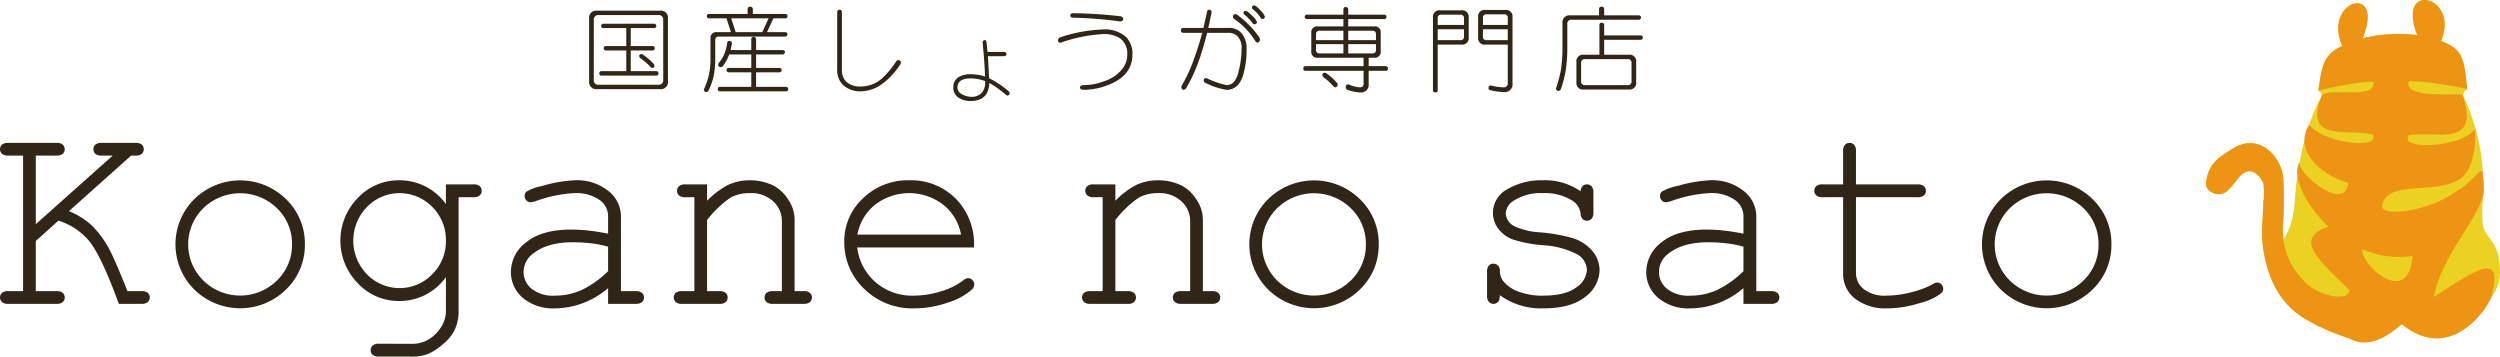 <svg xmlns="http://www.w3.org/2000/svg" viewBox="0 0 498.807 71.149"><defs><style>.cls-1{fill:#ead122;}.cls-2{fill:#ee9414;}.cls-3{fill:#302618;}</style></defs><g id="レイヤー_2" data-name="レイヤー 2"><g id="レイヤー_1-2" data-name="レイヤー 1"><path class="cls-1" d="M498.745,53.017a9.229,9.229,0,0,0-1.368-4.631c-.981-1.406-1.934-2.232-2.04-4.014a29.177,29.177,0,0,1,.237-6.111v-.003c-.046-1.444-.084-2.435-.152-3.088a40.224,40.224,0,0,0-4.031-16.119v-.001c.272-.8.272-.8.872-1.245-.019-.173-.038-.326-.056-.493-.328-3.658-.713-5.61-1.685-6.89-.017-.024-.036-.044-.054-.067-.071-.09-.14-.182-.218-.266a8,8,0,0,0-3.117-1.873c-.031-.013-.058-.025-.09-.039,3.814-9.033-9.078-12.16-4.747-1.16-.188-.025-.39-.027-.583-.048-.7-.078-1.403-.151-2.126-.176-.213-.008-.429.01-.644.007-.713-.009-1.429-.016-2.145.026-.542.031-1.072.107-1.607.167-.384.043-.775.062-1.152.12a25.495,25.495,0,0,0-2.636.539,11.643,11.643,0,0,0,.997-4.214c-.001-4.692-5.61-3.06-5.86,1.891a8.548,8.548,0,0,0,.789,3.854c-3.893,1.615-4.083,4.554-4.692,8.339-.037.188-.073.369-.113.567-.001.004.016.01.018.015v.003l.003-.001a1.074,1.074,0,0,1,.658,1.086,36.124,36.124,0,0,0-2.459,5.698l-.005-.005a5.876,5.876,0,0,0-.922,3.08q-.561,2.118-.959,4.271a4.498,4.498,0,0,0-.451,2.706c-.07.457-.141.915-.202,1.37-.264,1.957-.299,3.946-.565,5.897a15.663,15.663,0,0,1-1.745,5.132c-.1.148-.171.312-.259.466a16.909,16.909,0,0,1-.111-3.268,79.635,79.635,0,0,0,.051-8.699c-.197-4.54-4.826-9.444-9.981-6.252-2.239,1.386-4.47,2.65-5.175,5.453-.338,1.347-.537,2.492.68,3.193a2.714,2.714,0,0,0,3.69-.532c.782-.772,1.469-1.803,2.056-2.453.74-.819,1.788-1.445,2.826-.883a4.181,4.181,0,0,1,1.924,2.257,13.19,13.19,0,0,1,.002,3.633c-.053,3.043-.498,6.141-.068,9.115.848,5.866,3.15,11.203,8.533,14.334.476.276.967.532,1.455.79.009.012.024.021.032.032a3.231,3.231,0,0,0,1.485.728,44.054,44.054,0,0,0,5.671,2.249c4.343,2.444,8.54-1.234,10.52-2.829,4.378,3.585,8.349,3.32,11.481,1.605.098-.052.194-.107.291-.164a16.446,16.446,0,0,0,6.037-6.698l.001-.002a10.228,10.228,0,0,0,1.38-2.546,9.84,9.84,0,0,0,.329-3.853m-39.887-20.78c-.025.135-.047.27-.071.403a.662.662,0,0,1,.071-.403"/><path class="cls-2" d="M464.902,58.951a11.295,11.295,0,0,1-3.571-1.503,14.27,14.27,0,0,1-5.806-12.909,79.638,79.638,0,0,0,.051-8.7c-.196-4.54-4.826-9.443-9.981-6.252-2.239,1.387-4.47,2.651-5.175,5.454-.338,1.347-.537,2.492.68,3.193a2.714,2.714,0,0,0,3.69-.532c.782-.772,1.469-1.803,2.056-2.453.74-.819,1.788-1.445,2.827-.883a4.183,4.183,0,0,1,1.923,2.257,13.178,13.178,0,0,1,.002,3.632c-.053,3.043-.498,6.142-.068,9.116.848,5.866,3.15,11.203,8.533,14.334a43.124,43.124,0,0,0,8.643,3.798c4.343,2.445,8.54-1.233,10.52-2.828,8.601,7.043,15.638-.764,17.809-5.257,2.737-9.936-3.316-5.325-11.453-.166,1.797-8.765,8.976-15.354,9.992-20.992-.238-7.458-.234-3.088-5.392-.179-4.338,3.419-13.416,5.347-14.908,3.384.18-5.415,9.589-2.98,14.068-5.058,5.163-1.291,4.522-10.618,4.459-10.536a10.022,10.022,0,0,1-5.278,2.554c-3.515.953-9.373.713-7.925-1.416,5.118-1.105,14.305,2.853,10.793-7.959.272-.8-11.799,1.037-10.839-2.796,1.171-.334,9.863.95,11.699,1.537-.585-6.882-1.267-8.016-5.208-9.614,3.814-9.033-9.077-12.16-4.746-1.16a29.421,29.421,0,0,0-10.894.634c4.53-11.23-8.077-7.638-4.074,1.532-4.091,1.697-4.091,4.856-4.787,8.924,1.881-.647,9.775-2.048,10.983-1.759.806,3.716-9.234.849-10.322,2.843-3.646,9.229,5.054,6.446,10.166,7.64,1.363,2.196-4.287,2.034-7.644.89-3.791-1.045-4.968-2.86-4.986-2.836-3.184,5.195,2.328,10.038,7.797,11.597-.732,6.334-10.865-2.603-9.658-4.287-1.759,3.038,1.268,8.837,5.724,13.038-7.97,2.459-.247,7.986,4.16,12.67-.286,2.014-3.86,1.048-3.86,1.048m6.46-9.218a18.547,18.547,0,0,0,9.994,1.35c-.793,10.575-10.586,1.558-9.994-1.35"/><path class="cls-3" d="M29.888,59.316a1.253,1.253,0,0,1-.345.9c-.015.017-.031.032-.048.048a1.867,1.867,0,0,1-1.297.361l-4.489.001-.03-.082C21.298,54.034,19.272,49.79,17.655,47.931a12.965,12.965,0,0,0-6.002-3.905L7.142,48.081V58.088h4.097a1.942,1.942,0,0,1,1.27.336,1.258,1.258,0,0,1,.063,1.793c-.017.018-.032.032-.048.048a1.882,1.882,0,0,1-1.118.37q-.089,0-.179-.009l-9.576.001a1.816,1.816,0,0,1-1.246-.354,1.256,1.256,0,0,1-.062-1.787.718.718,0,0,1,.051-.051,1.84,1.84,0,0,1,1.268-.347l2.943-.001V31.044H1.651a1.884,1.884,0,0,1-1.243-.337A1.271,1.271,0,0,1,.353,28.896l.041-.041a1.885,1.885,0,0,1,1.269-.348l9.577-0a1.935,1.935,0,0,1,1.27.336,1.279,1.279,0,0,1,.053,1.815l-.038.038a1.948,1.948,0,0,1-1.297.348l-4.085 0V44.723L22.489,31.044H20.309a1.934,1.934,0,0,1-1.269-.336,1.279,1.279,0,0,1-.053-1.815l.036-.036a1.932,1.932,0,0,1,1.297-.35l6.717-0a1.865,1.865,0,0,1,1.243.337,1.271,1.271,0,0,1,.055,1.811l-.041.042a1.869,1.869,0,0,1-1.269.348l-.867 0L13.762,42.127a15.305,15.305,0,0,1,4.506,2.811,19.025,19.025,0,0,1,3.597,4.911c.645,1.164,1.846,3.937,3.569,8.239H28.209a1.954,1.954,0,0,1,1.271.335A1.259,1.259,0,0,1,29.888,59.316ZM60.832,48.761a12.274,12.274,0,0,1-3.785,9.025A13.069,13.069,0,0,1,38.773,57.771a12.701,12.701,0,0,1-.106-17.941l.105-.106a13.07,13.07,0,0,1,18.276-.013A12.304,12.304,0,0,1,60.832,48.761ZM55.242,41.524a10.541,10.541,0,0,0-14.672.012A10.131,10.131,0,0,0,40.442,55.845l.128.128a10.488,10.488,0,0,0,14.67.012,9.825,9.825,0,0,0,3.026-7.222v-.004A9.817,9.817,0,0,0,55.242,41.524Zm40.866-3.438a1.179,1.179,0,0,1-.395.905,1.789,1.789,0,0,1-1.269.359l-2.94.001V62.082a8.527,8.527,0,0,1-.995,4.144,9.117,9.117,0,0,1-2.214,2.518A11.888,11.888,0,0,1,85.495,70.584a8.671,8.671,0,0,1-3.408.558h-6.478c-.055.005-.11.008-.166.008a1.878,1.878,0,0,1-1.078-.344,1.179,1.179,0,0,1-.407-.938,1.208,1.208,0,0,1,.395-.933,1.806,1.806,0,0,1,1.268-.357l6.553.025c.028,0,.057.001.084.001a6.456,6.456,0,0,0,3.484-1.018,7.784,7.784,0,0,0,2.638-2.974,6.129,6.129,0,0,0,.588-2.854V55.293a11.305,11.305,0,0,1-9.356,4.762h-.094a11.123,11.123,0,0,1-8.128-3.541,12.153,12.153,0,0,1,.001-17.019,11.155,11.155,0,0,1,8.127-3.525h.202A11.366,11.366,0,0,1,88.967,40.707V36.787h5.489a1.806,1.806,0,0,1,1.248.351A1.22,1.22,0,0,1,96.107,38.087Zm-9.869,3.189a9.096,9.096,0,0,0-12.85-.156q-.086.083-.169.17a9.641,9.641,0,0,0,0,13.444,9.077,9.077,0,0,0,12.819.197c.067-.065.133-.131.198-.198a9.238,9.238,0,0,0,2.73-6.731v-.006A9.202,9.202,0,0,0,86.238,41.276Zm42.257,18.041a1.254,1.254,0,0,1-.346.9c-.015.016-.03.031-.046.046a1.888,1.888,0,0,1-1.297.362l-5.479.001V57.484a16.402,16.402,0,0,1-10.524,4.04c-.189.012-.377.017-.565.017a9.364,9.364,0,0,1-5.945-2.128,6.719,6.719,0,0,1-2.361-5.206,7.476,7.476,0,0,1,3.103-5.902c2.04-1.656,5.064-2.5,8.981-2.503a32.174,32.174,0,0,1,3.445.206c1.199.133,2.499.339,3.867.613V43.068a3.979,3.979,0,0,0-1.69-3.166,8.192,8.192,0,0,0-5.149-1.366,26.327,26.327,0,0,0-7.458,1.544,5.293,5.293,0,0,1-1.144.279,1.198,1.198,0,0,1-.857-.367,1.264,1.264,0,0,1-.347-.904,1.11,1.11,0,0,1,.308-.817l.028-.022a9.435,9.435,0,0,1,3.119-1.133,27.273,27.273,0,0,1,6.443-1.145,10.001,10.001,0,0,1,6.84,2.166,6.438,6.438,0,0,1,2.472,4.93V58.088h2.926a1.943,1.943,0,0,1,1.269.336A1.253,1.253,0,0,1,128.496,59.317Zm-10.462-10.759a31.735,31.735,0,0,0-3.698-.217h-.072c-3.28,0-5.876.715-7.716,2.126a4.592,4.592,0,0,0-2.075,3.744,4.302,4.302,0,0,0,1.575,3.387,6.812,6.812,0,0,0,4.637,1.389c.036.001.072.001.107.001a12.896,12.896,0,0,0,5.366-1.174,19.774,19.774,0,0,0,5.171-3.711V49.21A21.62,21.62,0,0,0,118.033,48.559Zm43.561,9.865a1.88,1.88,0,0,0-1.242-.336h-1.811V43.802a7.094,7.094,0,0,0-1.256-3.944,7.987,7.987,0,0,0-2.815-2.757,10.548,10.548,0,0,0-4.823-1.129,10.248,10.248,0,0,0-4.419.938,16.605,16.605,0,0,0-4.146,3.147V36.787l-4.337 0a1.812,1.812,0,0,0-1.266.358,1.187,1.187,0,0,0-.396.907,1.232,1.232,0,0,0,.405.948,1.826,1.826,0,0,0,1.245.351H138.543V58.088l-2.452.001a1.865,1.865,0,0,0-1.268.347c-.018.017-.035.032-.051.05a1.257,1.257,0,0,0,.062,1.789,1.827,1.827,0,0,0,1.245.353l7.453-.001a1.806,1.806,0,0,0,1.268-.36c.017-.016.032-.031.047-.048a1.259,1.259,0,0,0-.061-1.794,1.875,1.875,0,0,0-1.243-.336h-2.462V43.9a20.827,20.827,0,0,1,4.672-4.467,7.811,7.811,0,0,1,3.872-.897,6.418,6.418,0,0,1,4.648,1.642,5.305,5.305,0,0,1,1.73,4.006v13.904l-1.771.001a1.919,1.919,0,0,0-1.294.347c-.018.017-.035.032-.051.05a1.257,1.257,0,0,0,.062,1.789,1.872,1.872,0,0,0,1.099.36,1.677,1.677,0,0,0,.171-.008l6.12-.001a1.807,1.807,0,0,0,1.267-.361c.018-.017.035-.032.051-.05A1.262,1.262,0,0,0,161.594,58.424Zm32.795-1.651a1.411,1.411,0,0,1-.479.99,12.443,12.443,0,0,1-4.69,2.574,20.462,20.462,0,0,1-6.878,1.188h-.009c-.126.004-.251.005-.377.005a13.669,13.669,0,0,1-9.531-3.895,12.732,12.732,0,0,1-3.974-9.42,11.62,11.62,0,0,1,3.732-8.644,12.845,12.845,0,0,1,9.226-3.601,12.591,12.591,0,0,1,9.32,3.701,12.913,12.913,0,0,1,3.605,9.586l-.006.119H171.033a10.927,10.927,0,0,0,3.661,6.933,11.149,11.149,0,0,0,7.636,2.679,18.474,18.474,0,0,0,5.333-.839,13.62,13.62,0,0,0,4.539-2.216,1.686,1.686,0,0,1,.959-.432h.002a1.157,1.157,0,0,1,.867.381A1.244,1.244,0,0,1,194.389,56.772Zm-2.642-9.961a9.843,9.843,0,0,0-3.513-5.935,11.16,11.16,0,0,0-13.642-.026,9.896,9.896,0,0,0-3.523,5.961Zm51.307,11.612a1.883,1.883,0,0,0-1.243-.336h-1.81V43.802a7.105,7.105,0,0,0-1.256-3.944,7.993,7.993,0,0,0-2.815-2.757,10.485,10.485,0,0,0-4.823-1.129,10.229,10.229,0,0,0-4.419.938,16.605,16.605,0,0,0-4.146,3.147V36.787l-4.337 0a1.811,1.811,0,0,0-1.266.358,1.187,1.187,0,0,0-.396.907,1.232,1.232,0,0,0,.405.948,1.826,1.826,0,0,0,1.245.351h1.81V58.088l-2.452.001a1.86,1.86,0,0,0-1.268.347c-.018.017-.035.032-.051.05a1.258,1.258,0,0,0,.062,1.789,1.817,1.817,0,0,0,1.246.353l7.452-.001a1.81,1.81,0,0,0,1.269-.36c.017-.016.032-.031.047-.048a1.259,1.259,0,0,0-.061-1.794,1.889,1.889,0,0,0-1.244-.336h-2.461V43.9a20.813,20.813,0,0,1,4.672-4.467,7.822,7.822,0,0,1,3.872-.897,6.416,6.416,0,0,1,4.648,1.642,5.305,5.305,0,0,1,1.73,4.006v13.904l-1.771.001a1.923,1.923,0,0,0-1.296.348c-.016.015-.031.03-.046.046a1.259,1.259,0,0,0,.059,1.792,1.877,1.877,0,0,0,1.101.36,1.677,1.677,0,0,0,.171-.008l6.119-.001a1.806,1.806,0,0,0,1.268-.36c.017-.016.032-.031.047-.048a1.259,1.259,0,0,0-.061-1.794Zm32.035-9.663a12.266,12.266,0,0,1-3.784,9.025,13.071,13.071,0,0,1-18.274-.015A12.699,12.699,0,0,1,252.921,39.833l.108-.109a13.074,13.074,0,0,1,18.277-.013A12.301,12.301,0,0,1,275.089,48.761ZM269.498,41.524a10.542,10.542,0,0,0-14.673.012,10.133,10.133,0,0,0-.122,14.314c.041.042.081.082.121.121a10.488,10.488,0,0,0,14.672.013,9.821,9.821,0,0,0,3.027-7.222v-.004A9.817,9.817,0,0,0,269.498,41.524ZM317.828,50.206a8.506,8.506,0,0,0-3.999-2.683,33.853,33.853,0,0,0-6.646-1.175,13.931,13.931,0,0,1-4.914-1.161,3.009,3.009,0,0,1-1.83-2.602,3.15,3.15,0,0,1,1.549-2.518,9.864,9.864,0,0,1,5.902-1.532,10.161,10.161,0,0,1,5.839,1.505,3.508,3.508,0,0,1,1.632,2.591,1.601,1.601,0,0,0,.405,1.07,1.209,1.209,0,0,0,.826.335c.027-.001.052,0,.076.001a1.216,1.216,0,0,0,.906-.407,1.814,1.814,0,0,0,.351-1.244l-.001-3.911a1.886,1.886,0,0,0-.358-1.295,1.224,1.224,0,0,0-.895-.394c-.022,0-.044.001-.064 0a1.199,1.199,0,0,0-.895.403,1.771,1.771,0,0,0-.355.976,12.342,12.342,0,0,0-7.027-2.208c-.184,0-.367.004-.55.013-.123-.003-.245-.005-.367-.005a13.283,13.283,0,0,0-6.586,1.747,5.355,5.355,0,0,0-2.953,4.783,5.216,5.216,0,0,0,1.06,3.126,6.301,6.301,0,0,0,2.95,2.169,26.565,26.565,0,0,0,6.145,1.149,16.593,16.593,0,0,1,6.45,1.705,3.687,3.687,0,0,1,2.136,3.291,4.472,4.472,0,0,1-2.131,3.415c-1.425,1.086-3.636,1.636-6.573,1.636a13.432,13.432,0,0,1-5.064-.85,6.781,6.781,0,0,1-2.976-2.121,3.305,3.305,0,0,1-.604-2.02,1.364,1.364,0,0,0-.377-1.006,1.245,1.245,0,0,0-.888-.378h-.027a1.134,1.134,0,0,0-.938.407,1.874,1.874,0,0,0-.336,1.243l.001,4.7a1.823,1.823,0,0,0,.358,1.267,1.184,1.184,0,0,0,.882.396h.037a1.252,1.252,0,0,0,.698-.211,1.115,1.115,0,0,0,.448-.539,4.119,4.119,0,0,0,.12-.977,13.994,13.994,0,0,0,8.165,2.637c.194,0,.389-.005.583-.013,3.626-.001,6.421-.774,8.3-2.295a6.768,6.768,0,0,0,2.857-5.294A6.04,6.04,0,0,0,317.828,50.206Zm37.197,9.108a1.251,1.251,0,0,1-.343.9c-.017.018-.033.033-.051.05a1.872,1.872,0,0,1-1.294.361l-5.48.001V57.484a16.398,16.398,0,0,1-10.523,4.04c-.188.012-.378.017-.565.017a9.366,9.366,0,0,1-5.945-2.128,6.72,6.72,0,0,1-2.362-5.206,7.481,7.481,0,0,1,3.104-5.902c2.041-1.656,5.063-2.5,8.98-2.503a32.217,32.217,0,0,1,3.446.206c1.198.133,2.498.339,3.866.613V43.068a3.98,3.98,0,0,0-1.689-3.166,8.157,8.157,0,0,0-5.149-1.366,26.353,26.353,0,0,0-7.458,1.544,5.3,5.3,0,0,1-1.144.279,1.131,1.131,0,0,1-.858-.367,1.251,1.251,0,0,1-.347-.903,1.109,1.109,0,0,1,.31-.819l.027-.021a9.423,9.423,0,0,1,3.118-1.133,27.281,27.281,0,0,1,6.444-1.145,10.006,10.006,0,0,1,6.84,2.166,6.444,6.444,0,0,1,2.472,4.93V58.088h2.927a1.943,1.943,0,0,1,1.268.336A1.255,1.255,0,0,1,355.025,59.314ZM344.564,48.559a31.735,31.735,0,0,0-3.698-.217h-.073c-3.28,0-5.876.715-7.716,2.126a4.596,4.596,0,0,0-2.075,3.744,4.305,4.305,0,0,0,1.575,3.387,6.797,6.797,0,0,0,4.637,1.389c.036.001.072.001.107.001a12.888,12.888,0,0,0,5.365-1.174,19.768,19.768,0,0,0,5.172-3.711V49.21A21.643,21.643,0,0,0,344.564,48.559Zm42.795,8.195a1.164,1.164,0,0,0-.867-.38h-.002a1.879,1.879,0,0,0-.944.367,16.87,16.87,0,0,1-4.169,1.556,20.116,20.116,0,0,1-4.988.69,6.825,6.825,0,0,1-4.534-1.309,4.065,4.065,0,0,1-1.545-3.224V39.352l12.284-.001a1.801,1.801,0,0,0,1.267-.357,1.19,1.19,0,0,0,.396-.906,1.231,1.231,0,0,0-.405-.949,1.818,1.818,0,0,0-1.245-.351h-12.296l-.001-6.618a1.827,1.827,0,0,0-.36-1.268,1.223,1.223,0,0,0-.932-.395,1.202,1.202,0,0,0-.923.405,1.816,1.816,0,0,0-.35,1.246V36.787l-4.086 0a1.858,1.858,0,0,0-1.269.358,1.186,1.186,0,0,0-.394.907,1.231,1.231,0,0,0,.403.948,1.83,1.83,0,0,0,1.247.351h4.098V54.45a6.273,6.273,0,0,0,2.419,5.17,9.978,9.978,0,0,0,5.873,1.918c.175,0,.351-.004.525-.014a21.715,21.715,0,0,0,6.471-1.052,11.429,11.429,0,0,0,4.289-1.976,1.197,1.197,0,0,0,.396-.854A1.25,1.25,0,0,0,387.358,56.754Zm33.914-7.993a12.274,12.274,0,0,1-3.783,9.025,13.072,13.072,0,0,1-18.275-.015,12.69,12.69,0,0,1-.103-17.945l.102-.103a13.075,13.075,0,0,1,18.278-.013A12.301,12.301,0,0,1,421.273,48.761Zm-5.589-7.236a10.542,10.542,0,0,0-14.673.012,10.131,10.131,0,0,0-.129,14.309l.128.127a10.488,10.488,0,0,0,14.672.013,9.827,9.827,0,0,0,3.026-7.222v-.004A9.822,9.822,0,0,0,415.684,41.524ZM119.148,2.128a1.417,1.417,0,0,0-1.602,1.603v12.45a1.416,1.416,0,0,0,1.602,1.602h12.523a1.416,1.416,0,0,0,1.602-1.602v-12.45a1.417,1.417,0,0,0-1.602-1.603h-12.523m.346,14.782a.901.901,0,0,1-1.019-1.02V4.003a.893.893,0,0,1,1.019-1.001h11.814a.893.893,0,0,1,1.019,1.001v11.887a.901.901,0,0,1-1.019,1.02Zm.892-12.179a.417.417,0,0,0-.437.456.401.401,0,0,0,.437.419h4.569v3.585h-4.077a.4.4,0,0,0-.419.437q-.001.016-.001.032a.412.412,0,0,0,.42.405h4.077v4.132h-4.952q-.017-0-.033.001a.43.43,0,0,0-.404.454q-.001.016,0,.032a.421.421,0,0,0,.437.405h10.94a.407.407,0,0,0,.437-.437.416.416,0,0,0-.437-.455h-5.096v-4.132h4.35l.007 0a.443.443,0,0,0,.448-.437q0-.017-.001-.035a.429.429,0,0,0-.454-.402h-4.35v-3.585h4.66q.015.001.029.001a.413.413,0,0,0,.407-.42q.001-.016.001-.033a.43.43,0,0,0-.437-.423Zm7.554,6.062a.458.458,0,0,0-.418.346.741.741,0,0,0,.218.455,13.738,13.738,0,0,1,1.092.838,12.376,12.376,0,0,1,.946.891.398.398,0,0,0,.365.237.426.426,0,0,0,.437-.364.984.984,0,0,0-.073-.364q-.546-.583-1.038-1.019-.438-.383-1.147-.893a.662.662,0,0,0-.382-.127m21.757-9.466c-.341.013-.517.176-.529.492v.964h-7.717a.392.392,0,0,0-.419.419l-.001.035a.42.42,0,0,0,.42.42h3.495l.891,2.749h-2.785a1.15,1.15,0,0,0-1.292,1.311v4.46a15.519,15.519,0,0,1-.328,2.82,15.204,15.204,0,0,1-1.001,2.859.491.491,0,0,0,.947.2,13.598,13.598,0,0,0,.928-2.494,16.733,16.733,0,0,0,.4-3.385v-4.169a.636.636,0,0,1,.728-.71h13.252a.49.49,0,0,0,.437-.437.459.459,0,0,0-.437-.455h-3.64l1.256-2.749h2.384q.018 0.0.037-.001a.428.428,0,0,0,.4-.454.401.401,0,0,0-.437-.419h-6.48v-.964a.477.477,0,0,0-.509-.492m-4.151,6.845q-.419.018-.455.345a8.049,8.049,0,0,1-.582,2.258,5.79,5.79,0,0,1-1.075,1.747,1.124,1.124,0,0,0-.145.455.531.531,0,0,0,.418.419.758.758,0,0,0,.529-.2,9.782,9.782,0,0,0,1.256-2.312c0-.012.005-.019.018-.019h4.387v2.695h-4.515a.399.399,0,0,0-.418.437q-.001.017-.001.033a.411.411,0,0,0,.419.403h4.515v2.894h-6.262c-.268.013-.407.164-.419.455a.401.401,0,0,0,.419.438h13.197q.016.001.032,0a.422.422,0,0,0,.405-.438q.001-.017.001-.033a.43.43,0,0,0-.438-.422h-5.971v-2.894h4.665a.434.434,0,0,0,.432-.436q.001-.017,0-.034a.421.421,0,0,0-.437-.403h-4.66v-2.695h5.298l.006 0a.443.443,0,0,0,.449-.436q0-.017-.001-.034a.43.43,0,0,0-.454-.403h-5.298v-2.203l-0-.005a.463.463,0,0,0-.509-.413c-.292.012-.443.152-.455.418v2.203h-4.133a12.716,12.716,0,0,0,.273-1.401l-.001-.007a.453.453,0,0,0-.49-.412m.346-4.515h7.463l-1.256,2.749h-5.315Zm21.638-1.711q-.492,0-.492.564v11.341a4.148,4.148,0,0,0,1.093,3.04,5.008,5.008,0,0,0,3.622,1.329,7.411,7.411,0,0,0,3.732-1.11,14.087,14.087,0,0,0,4.041-4.115,1.41,1.41,0,0,0,.218-.455q0-.546-.582-.546c-.11,0-.237.098-.382.291a16.747,16.747,0,0,1-2.895,3.441,6.344,6.344,0,0,1-4.132,1.529,4.027,4.027,0,0,1-2.967-1.001,3.305,3.305,0,0,1-.801-2.403V2.511q-.001-.564-.455-.564M196.517,8.003c-.298,0-.447.164-.447.494,0,.096.011.255.032.478q.319,3.189.446,6.299a9.345,9.345,0,0,0-2.854-.463,4.55,4.55,0,0,0-2.407.559,2.338,2.338,0,0,0-1.085,2.104,2.357,2.357,0,0,0,1.085,2.041,4.284,4.284,0,0,0,2.375.638q3.588.001,3.732-3.604a21.257,21.257,0,0,1,3.3,2.36.815.815,0,0,0,.271.16q.43-0.0.495-.527a.957.957,0,0,0-.176-.302,18.657,18.657,0,0,0-3.923-2.632l-.047-.478q-.064-1.867-.208-3.923h3.237a.442.442,0,0,0,.478-.398c-.053-.297-.212-.447-.478-.447h-3.317q-.126-1.323-.207-2.009c-.031-.234-.133-.35-.302-.35m.047,8.323a3.368,3.368,0,0,1-.622,2.152,2.818,2.818,0,0,1-2.041.846,4.027,4.027,0,0,1-2.184-.655,1.443,1.443,0,0,1-.686-1.195q.001-1.834,2.663-1.834a8.345,8.345,0,0,1,2.87.542ZM219.995,5.879a30.157,30.157,0,0,0-8.391,1.548.613.613,0,0,0-.492.636c0,.304.164.455.492.455a1.424,1.424,0,0,0,.436-.145,30.262,30.262,0,0,1,7.991-1.566,5.74,5.74,0,0,1,3.514.893,3.697,3.697,0,0,1,1.365,3.221,4.476,4.476,0,0,1-1.038,2.895,7.557,7.557,0,0,1-3.495,2.366,12.025,12.025,0,0,1-4.15.801c-.498.011-.746.17-.746.473,0,.28.248.437.746.474a13.659,13.659,0,0,0,4.369-.783q5.351-1.839,5.351-6.28a4.652,4.652,0,0,0-1.347-3.55,6.351,6.351,0,0,0-4.605-1.438m-5.825-3.24q-.619.001-.619.437c0,.303.201.455.601.455q3.622.073,7.827.546,1.111.146,1.493.2.581-.036.637-.473-.037-.492-.637-.564a86.234,86.234,0,0,0-9.302-.601m22.01,2.931q-.564 0-.564.473,0,.51.564.51h3.696q-.675,2.513-1.584,5.024a28.846,28.846,0,0,1-2.44,5.37.658.658,0,0,0-.145.382c0,.364.157.564.473.601a.852.852,0,0,0,.564-.473,30.551,30.551,0,0,0,2.403-5.206q.818-2.221,1.711-5.698h4.132a2.569,2.569,0,0,1,1.984.747,3.352,3.352,0,0,1,.746,2.511,17.874,17.874,0,0,1-.582,4.387,4.957,4.957,0,0,1-1.001,2.221,2.109,2.109,0,0,1-1.383.564,16.066,16.066,0,0,1-3.713-1.256,2.859,2.859,0,0,0-.383-.145q-.491,0-.491.528a.409.409,0,0,0,.291.382,13.475,13.475,0,0,0,4.35,1.438,3.042,3.042,0,0,0,2.149-.928,5.411,5.411,0,0,0,1.128-2.203,17.983,17.983,0,0,0,.637-4.988,4.87,4.87,0,0,0-.838-3.003,3.299,3.299,0,0,0-2.766-1.238h-4.041q.328-1.365.455-2.111c.121-.498.193-.844.219-1.038q-.001-.024-.003-.048a.488.488,0,0,0-.544-.426q-.309.001-.364.365-.527,2.403-.728,3.258h-3.932m10.375-2.749c-.376,0-.563.201-.563.601,0,.122.096.249.291.382a14.776,14.776,0,0,1,4.132,4.314.758.758,0,0,0,.419.383.584.584,0,0,0,.564-.583,1.289,1.289,0,0,0-.183-.528,18.598,18.598,0,0,0-4.277-4.368.76.76,0,0,0-.383-.201m1.967-.655c-.268,0-.401.14-.401.419a.375.375,0,0,0,.182.346,8.001,8.001,0,0,1,1.62,1.711.497.497,0,0,0,.456.2.477.477,0,0,0,.418-.419,3,3,0,0,0-.801-1.128q-1.091-1.129-1.474-1.129m1.711-1.074c-.292,0-.437.14-.437.419a.425.425,0,0,0,.2.346,6.743,6.743,0,0,1,1.548,1.711.4.4,0,0,0,.418.218.49.49,0,0,0,.418-.455,3.525,3.525,0,0,0-.764-1.129q-1.001-1.11-1.383-1.11m18.77,1.839v-1.111c-.025-.266-.194-.406-.509-.418-.292.012-.444.152-.456.418v1.111h-7.281q-.015-.001-.031-.001a.413.413,0,0,0-.406.42l-0.0.005a.443.443,0,0,0,.437.45h7.281v1.456h-5.079a1.167,1.167,0,0,0-1.329,1.31v3.623a1.175,1.175,0,0,0,1.329,1.329h9.102v1.674h-11.577c-.291.013-.444.182-.455.51.011.267.164.407.455.419h11.577v2.566a.644.644,0,0,1-.729.729,6.07,6.07,0,0,1-2.183-.564,1.809,1.809,0,0,0-.219-.019c-.279.012-.425.23-.436.655a1.823,1.823,0,0,0,.2.364,8.207,8.207,0,0,0,2.638.583,1.545,1.545,0,0,0,1.748-1.748v-2.566h3.405l.029.001a.423.423,0,0,0,.426-.42c-.026-.328-.177-.497-.455-.51h-3.405v-1.674h1.075a1.174,1.174,0,0,0,1.328-1.329v-3.623a1.166,1.166,0,0,0-1.328-1.31h-5.152v-1.456h7.208l.031-.001a.422.422,0,0,0,.388-.454.392.392,0,0,0-.419-.419Zm-6.425,3.932a.643.643,0,0,1,.727-.728h4.733v1.875h-5.46Zm.727,3.786a.643.643,0,0,1-.727-.728v-1.11h5.46v1.838Zm.965,3.859a.498.498,0,0,0-.437.346.957.957,0,0,0,.201.528q.656.491,1.074.874.436.4.91.928a.463.463,0,0,0,.418.237.498.498,0,0,0,.455-.438.987.987,0,0,0-.072-.364q-.528-.617-.984-1.055-.455-.401-1.146-.911a.712.712,0,0,0-.419-.145m9.538-8.373a.644.644,0,0,1,.729.728v1.147h-5.534v-1.875Zm-4.805,4.514v-1.838h5.534v1.11a.644.644,0,0,1-.729.728ZM287.364,2.056a1.287,1.287,0,0,0-1.456,1.456v14.472c0,.303.163.455.491.455a.403.403,0,0,0,.456-.455v-9.083h4.714a1.295,1.295,0,0,0,1.474-1.456v-3.933a1.295,1.295,0,0,0-1.474-1.456h-4.205Zm-.509,1.602a.643.643,0,0,1,.727-.728h3.787a.644.644,0,0,1,.728.728v1.311h-5.242Zm0,2.184h5.242v1.457a.636.636,0,0,1-.728.71h-4.514Zm9.52-3.858a1.287,1.287,0,0,0-1.457,1.456v4.005a1.287,1.287,0,0,0,1.457,1.456h4.459v7.627a.78.78,0,0,1-.873.892,9.929,9.929,0,0,1-2.294-.328,2.01,2.01,0,0,0-.255-.036c-.279.048-.425.242-.436.582a.493.493,0,0,0,.345.346,12.849,12.849,0,0,0,2.712.382,1.545,1.545,0,0,0,1.748-1.748V3.44a1.295,1.295,0,0,0-1.474-1.456h-3.932Zm-.492,1.602a.644.644,0,0,1,.728-.729h3.495a.644.644,0,0,1,.728.729v1.383h-4.951Zm.728,4.423a.636.636,0,0,1-.728-.71v-1.457h4.951v2.167Zm22.929-6.68a.456.456,0,0,0-.493.491v1.238h-5.697a1.416,1.416,0,0,0-1.602,1.602v5.406a31.178,31.178,0,0,1-.291,3.786,28.231,28.231,0,0,1-1.001,3.786c.012.316.152.48.418.492q.419,0,.529-.273a25.055,25.055,0,0,0,.91-3.313,29.013,29.013,0,0,0,.4-4.478v-5.261a.772.772,0,0,1,.874-.873h13.397a.444.444,0,0,0,.437-.419.46.46,0,0,0-.437-.455h-6.917v-1.238a.484.484,0,0,0-.527-.491m7.791,6.607.031.001a.422.422,0,0,0,.424-.419q.001-.018,0-.036a.437.437,0,0,0-.455-.419h-7.264v-2.094c-.025-.279-.2-.424-.527-.437a.4.4,0,0,0-.419.437v5.952h-3.131a1.295,1.295,0,0,0-1.456,1.475v3.986a1.295,1.295,0,0,0,1.456,1.475h9.01a1.295,1.295,0,0,0,1.456-1.475v-3.986a1.295,1.295,0,0,0-1.456-1.475h-4.933v-2.985Zm-11.068,9.047a.709.709,0,0,1-.802-.801v-3.586a.708.708,0,0,1,.802-.8h8.464a.708.708,0,0,1,.801.8v3.586a.708.708,0,0,1-.801.801Z"/></g></g></svg>